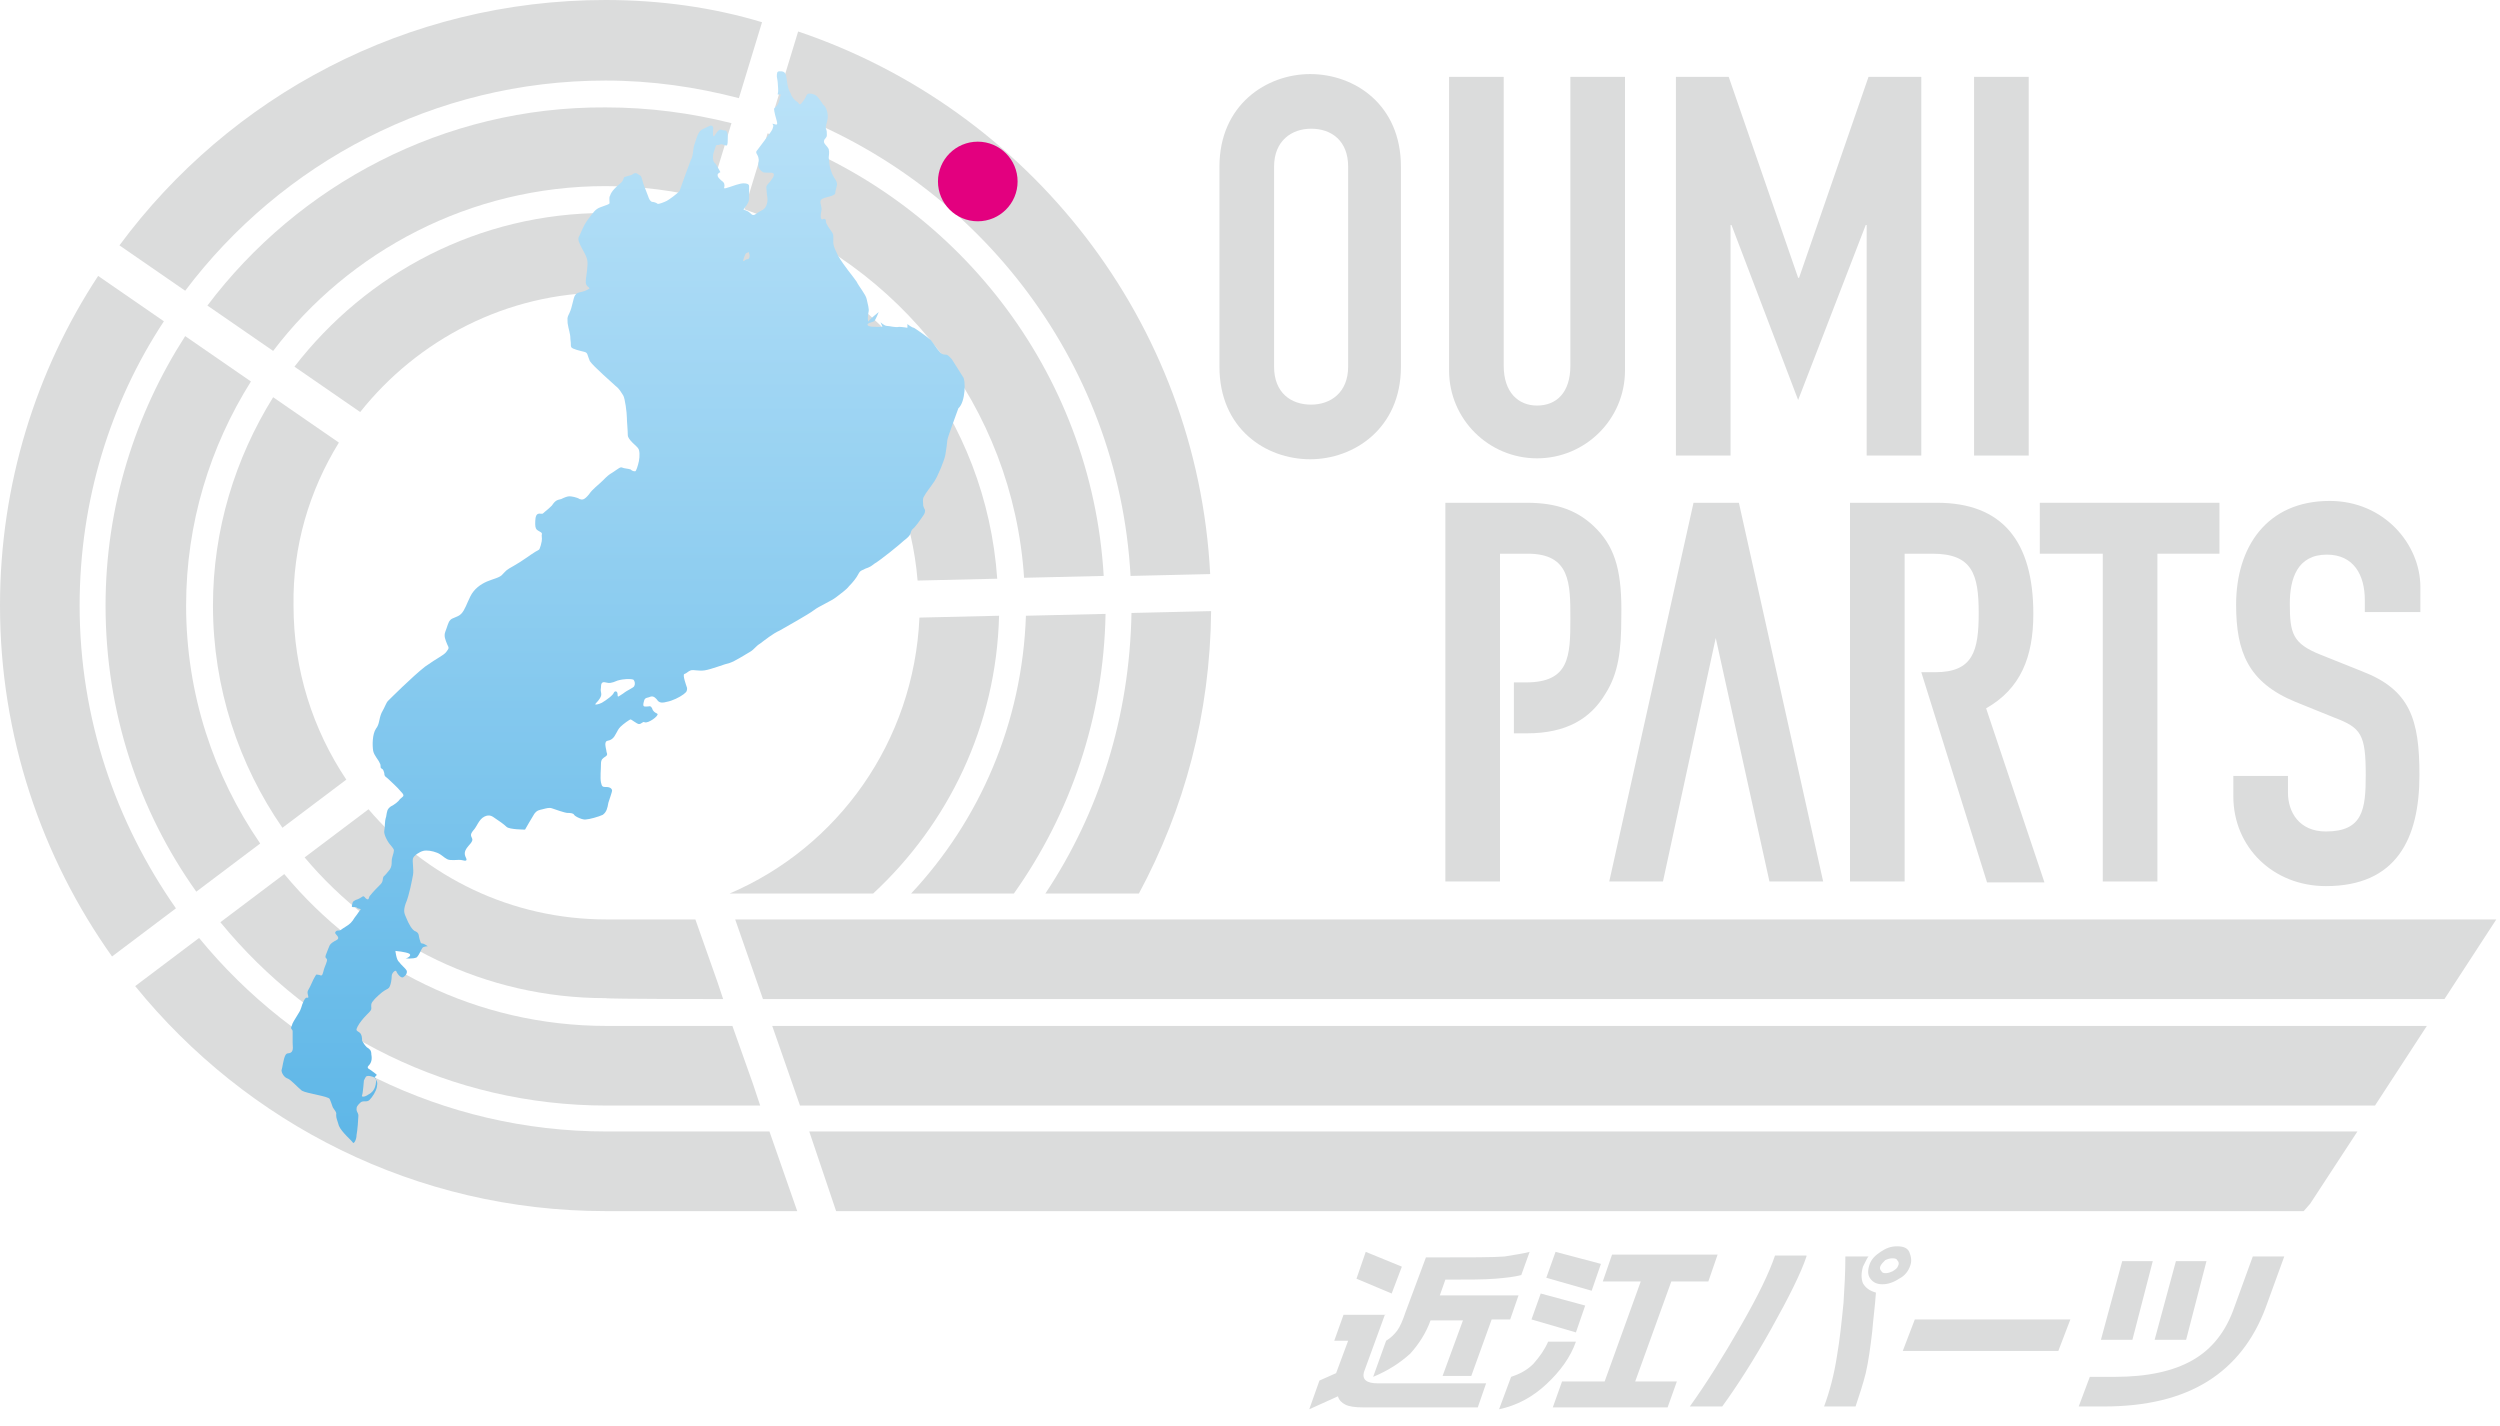 <?xml version="1.0" encoding="utf-8"?>
<!-- Generator: Adobe Illustrator 23.1.1, SVG Export Plug-In . SVG Version: 6.00 Build 0)  -->
<svg version="1.1" id="レイヤー_1" xmlns="http://www.w3.org/2000/svg" xmlns:xlink="http://www.w3.org/1999/xlink" x="0px"
	 y="0px" viewBox="0 0 270 154" style="enable-background:new 0 0 270 154;" xml:space="preserve">
<style type="text/css">
	.st0{fill:#DBDCDC;}
	.st1{fill:url(#SVGID_1_);}
	.st2{fill:#E3007F;}
</style>
<g>
	<g>
		<g>
			<path class="st0" d="M149.6,141.9l-2.3,6.3c-0.2,0.8,0.3,1.2,1.5,1.2h11.7l-0.9,2.6h-12.3c-1,0-1.6-0.1-2-0.3s-0.7-0.5-0.8-0.9
				l-3.1,1.4l1.1-3.1l1.8-0.8l1.3-3.5h-1.5l1-2.8H149.6z M151.4,136.8l-1.1,2.9l-3.8-1.6l1-2.9L151.4,136.8z M165.2,135.2l-0.9,2.5
				c-0.7,0.2-1.6,0.3-2.8,0.4c-1.2,0.1-3,0.1-5.4,0.1l-0.6,1.7h8.5l-0.9,2.6h-2l-2.2,6.1h-3.1l2.2-6h-3.5c-0.5,1.4-1.3,2.6-2.2,3.6
				c-1,0.9-2.3,1.8-4,2.5l1.4-3.9c0.5-0.3,0.9-0.7,1.2-1.1c0.3-0.4,0.6-1.1,0.9-2l2.2-5.9h0.8c4,0,6.5,0,7.7-0.1
				C163.6,135.5,164.5,135.4,165.2,135.2z"/>
			<path class="st0" d="M167.2,144.9h3c-0.6,1.7-1.7,3.2-3.2,4.6c-1.5,1.4-3.2,2.3-5.1,2.7l1.3-3.5c0.9-0.3,1.7-0.7,2.4-1.4
				C166.3,146.5,166.8,145.8,167.2,144.9z M171.2,141l-1,2.9l-4.8-1.4l1-2.8L171.2,141z M172.9,136.5l-1,2.9L167,138l1-2.8
				L172.9,136.5z M185.5,135.5l-1,2.9h-4l-3.9,10.8h4.5l-1,2.8h-12.4l1-2.8h4.6l3.9-10.8h-4.1l1-2.9H185.5z"/>
			<path class="st0" d="M195.1,135.7c-0.6,1.8-1.9,4.4-3.8,7.8c-1.9,3.4-3.7,6.2-5.3,8.4h-3.5c1.8-2.5,3.6-5.4,5.5-8.7
				c1.9-3.3,3.1-5.8,3.7-7.6H195.1z M200.4,151.9H197c0.6-1.6,1.1-3.5,1.4-5.5c0.3-1.7,0.5-3.7,0.7-5.7c0.1-1.6,0.2-3.2,0.2-5h2.5
				c-0.1,0.1-0.2,0.3-0.3,0.5c-0.1,0.2-0.2,0.4-0.3,0.6c-0.2,0.7-0.2,1.3,0,1.8c0.3,0.5,0.7,0.8,1.4,1c-0.1,1.5-0.3,2.9-0.4,4.2
				c-0.2,1.7-0.4,3.2-0.7,4.5C201.2,149.5,200.8,150.7,200.4,151.9z M206.3,136.7c-0.2,0.6-0.6,1.1-1.2,1.4
				c-0.6,0.4-1.2,0.6-1.8,0.6c-0.6,0-1-0.2-1.3-0.6c-0.3-0.4-0.3-0.9-0.1-1.5c0.2-0.6,0.6-1,1.2-1.4c0.6-0.4,1.1-0.6,1.8-0.6
				s1.1,0.2,1.3,0.6C206.4,135.7,206.5,136.2,206.3,136.7z M205,136.7c0.1-0.2,0.1-0.4-0.1-0.6c-0.1-0.2-0.3-0.2-0.6-0.2
				c-0.2,0-0.5,0.1-0.7,0.2c-0.2,0.2-0.4,0.4-0.5,0.6c-0.1,0.2-0.1,0.4,0.1,0.6c0.1,0.2,0.3,0.2,0.5,0.2s0.5-0.1,0.7-0.2
				C204.7,137.1,204.9,137,205,136.7z"/>
			<path class="st0" d="M222.3,145.9h-16.8l1.3-3.4h16.8L222.3,145.9z"/>
			<path class="st0" d="M244.7,141.2c-1.3,3.5-3.4,6.2-6.3,8c-2.9,1.8-6.6,2.7-11.2,2.7h-2.7l1.2-3.2h2.7c3.5,0,6.3-0.6,8.4-1.8
				c2.1-1.2,3.6-3.1,4.5-5.7l2-5.5h3.4L244.7,141.2z M230.3,144.7h-3.4l2.3-8.5h3.3L230.3,144.7z M236.1,144.7h-3.4l2.3-8.5h3.3
				L236.1,144.7z"/>
		</g>
		<g>
			<rect x="66" y="99.3" class="st0" width="9.1" height="0"/>
			<path class="st0" d="M112.9,96.5H123c4.9-9.1,7.7-19.4,7.8-30.5l-8.6,0.2C122,77.4,118.7,87.8,112.9,96.5z"/>
			<path class="st0" d="M8.6,65.4c0-11.3,3.3-21.9,9.1-30.7l-7.1-4.9C3.9,40,0,52.3,0,65.4c0,14.1,4.5,27.2,12.1,37.9l6.9-5.2
				C12.5,88.8,8.6,77.6,8.6,65.4z"/>
			<path class="st0" d="M65.4,8.7c5,0,9.8,0.7,14.4,1.9l2.5-8.2C77,0.8,71.3,0,65.4,0C43.9,0,24.8,10.4,12.9,26.5l7.1,4.9
				C30.4,17.6,46.9,8.7,65.4,8.7z"/>
			<path class="st0" d="M122.1,62.2l8.6-0.2c-1.4-27.3-19.6-50.2-44.5-58.6l-2.5,8.2C105.1,19,120.8,38.7,122.1,62.2z"/>
			<path class="st0" d="M86.1,130.8l-3-8.6c0,0-17.4,0-17.6,0c-17.7,0-33.6-8.2-44-20.9l-6.9,5.2c12,14.8,30.3,24.3,50.8,24.3
				C65.6,130.8,86.1,130.8,86.1,130.8z"/>
			<path class="st0" d="M98.4,96.5h11.1c6.1-8.6,9.7-19,9.9-30.2l-8.6,0.2C110.4,78.1,105.8,88.6,98.4,96.5z"/>
			<path class="st0" d="M82.9,14.4l-2.5,8.2c16.7,5.9,29,21.3,30.2,39.8l8.6-0.2C117.9,40,103.1,21.4,82.9,14.4z"/>
			<path class="st0" d="M20.1,65.4c0-8.9,2.6-17.2,7-24.2l-7.1-4.9c-5.4,8.4-8.6,18.4-8.6,29.1c0,11.5,3.6,22.2,9.8,30.9l6.9-5.2
				C23.1,83.8,20.1,75,20.1,65.4z"/>
			<path class="st0" d="M65.4,20.1c3.8,0,7.6,0.5,11.1,1.4l2.5-8.2c-4.4-1.1-8.9-1.7-13.6-1.7C47.9,11.5,32.2,20,22.4,33l7.1,4.9
				C37.7,27.1,50.8,20.1,65.4,20.1z"/>
			<path class="st0" d="M82.1,119.4l-0.8-2.4l-2.2-6.2c0,0-13.4,0-13.6,0c-14,0-26.5-6.4-34.8-16.4l-6.9,5.2
				c9.9,12.1,24.9,19.8,41.7,19.8C65.6,119.4,82.1,119.4,82.1,119.4z"/>
			<path class="st0" d="M65.4,23c-13.7,0-25.8,6.5-33.6,16.6l7.1,4.9c6.2-7.8,15.8-12.9,26.5-12.9c2.7,0,5.3,0.3,7.8,0.9l2.5-8.2
				C72.4,23.5,69,23,65.4,23z"/>
			<path class="st0" d="M78.8,96.5h15.5c8.1-7.5,13.3-18.1,13.6-30l-8.6,0.2C98.7,80.1,90.5,91.5,78.8,96.5z"/>
			<path class="st0" d="M36.6,47.8l-7.1-4.9C25.4,49.5,23,57.2,23,65.4c0,8.9,2.8,17.2,7.5,24l6.9-5.2c-3.6-5.4-5.7-11.8-5.7-18.8
				C31.6,59,33.4,53,36.6,47.8z"/>
			<path class="st0" d="M79.6,25.5l-2.5,8.2c12.1,4.5,20.9,15.6,22,29l8.6-0.2C106.5,45.3,95.2,31,79.6,25.5z"/>
			<path class="st0" d="M78.1,107.9l-0.6-1.8l-2.4-6.8c0,0-9.5,0-9.6,0c-10.3,0-19.5-4.6-25.7-11.9l-6.9,5.2
				c7.8,9.3,19.5,15.2,32.5,15.2C65.6,107.9,78.1,107.9,78.1,107.9z"/>
		</g>
		<linearGradient id="SVGID_1_" gradientUnits="userSpaceOnUse" x1="67.454" y1="8.544" x2="67.454" y2="124.525">
			<stop  offset="0" style="stop-color:#BAE2F8"/>
			<stop  offset="1" style="stop-color:#5DB6E7"/>
		</linearGradient>
		<path class="st1" d="M104,40.7c-0.2-0.3-1-1.6-1.2-1.9c-0.3-0.3-0.4-0.5-0.7-0.5s-0.5-0.1-0.7-0.4c-0.2-0.2-0.7-1-0.9-1.2
			c-0.2-0.2-1.6-1.2-1.8-1.3C98.5,35.4,98,35,98,35v0.4c0,0-0.6-0.1-0.9-0.1c-0.4,0.1-1-0.1-1.3-0.1c-0.3,0-0.7-0.4-0.7-0.4l0.2,0.5
			c0,0,0,0-0.5,0c-0.5,0-1,0-1.1-0.2c-0.1-0.2,0.5-0.3,0.7-0.4c0.2-0.2,0.5-1,0.5-1s-1,0.8-1.1,1c-0.1,0.1-0.1-0.6,0-1
			c0.1-0.3-0.1-0.9-0.2-1.4c-0.1-0.5-0.8-1.3-1.1-1.9c-0.4-0.6-1.3-1.6-2-2.8c-0.6-1.2-0.5-1.3-0.5-1.8c0-0.5,0-0.5-0.2-0.8
			c-0.2-0.3-0.6-0.8-0.6-1.1c0-0.3-0.2-0.3-0.4-0.2c-0.2,0-0.2-0.5-0.1-0.9c0.1-0.4-0.1-0.7-0.1-1c0-0.3,0.3-0.4,0.7-0.5
			c0.4-0.1,0.8-0.2,0.9-0.4c0-0.3,0.2-0.8,0.2-1c0-0.2-0.1-0.4-0.3-0.7c-0.2-0.3-0.3-0.6-0.4-0.9c-0.1-0.3-0.2-1.1-0.2-1.3
			c0-0.2,0.1-0.5,0-0.9c-0.2-0.4-0.6-0.6-0.5-0.9c0-0.2,0.3-0.3,0.3-0.6c0-0.3,0-0.5-0.1-0.7c-0.1-0.2,0.2-0.8,0.2-1.3
			c0-0.5-0.2-1.1-0.5-1.3c-0.2-0.3-0.7-1.1-1-1.1c-0.2-0.1-0.7-0.2-0.8,0.1c-0.1,0.2-0.1,0.3-0.5,0.8c-0.3,0.4-0.3,0-0.5-0.1
			c-0.2-0.1-0.6-0.5-0.7-0.9C85,9.5,85,8.6,84.9,8.2c-0.1-0.5-0.4-0.5-0.7-0.5c-0.3,0-0.3,0.2-0.3,0.6c0,0,0.1,0.5,0.1,0.7
			c0,0.3,0.1,0.8,0,1.1c-0.1,0.3,0.4-0.1,0.3,0.2c-0.1,0.3-0.1,0.6-0.3,1c-0.2,0.3-0.4,0.3-0.4,0.5c0,0.2,0.2,1,0.3,1.3
			c0.1,0.4,0,0.4-0.3,0.3c-0.4-0.1,0,0-0.1,0.3c-0.1,0.3,0,0.2-0.5,0.9c-0.5,0.7-1,1.3-1.2,1.6c-0.3,0.3,0,0.4,0.1,0.8
			c0.1,0.4,0,0.4,0,0.8c0,0.4,0.2,0.6,0.5,0.8c0.3,0.1,0.9,0,1.1,0.1c0.2,0.2,0,0.5-0.4,1c-0.5,0.5-0.3,0.5-0.3,1
			c0,0.4,0.2,0.8,0,1.4c-0.2,0.6-0.6,0.6-1,0.9c-0.4,0.3-0.5,0.3-0.8,0c-0.3-0.3-0.7-0.3-0.7-0.4c0.1-0.1,0.6-0.7,0.6-1.1
			c0-0.4,0-1.2,0-1.4c0-0.2-0.2-0.3-0.6-0.3c-0.4,0-1.2,0.3-1.5,0.4c-0.3,0.1-0.6,0.2-0.6,0.1c0-0.1,0.1-0.2,0-0.5
			c-0.1-0.2-0.2-0.2-0.4-0.4c-0.2-0.2-0.3-0.3-0.3-0.5c0-0.2,0.3-0.3,0.3-0.3s0,0-0.1-0.2c-0.1-0.2-0.3-0.5-0.4-0.7
			C77,17.5,77,17.2,77,16.9c0-0.3,0.2-0.8,0.3-1.1c0-0.2,0.3-0.1,0.5-0.2c0.2-0.1,0.6,0.2,0.7,0.1c0.1-0.1,0.1-0.5,0.1-0.8
			c0-0.3,0-0.6-0.2-0.8C78.1,14.1,78,14,77.8,14c-0.2,0-0.4,0.3-0.6,0.6c-0.2,0.3-0.2,0-0.2-0.3c0-0.3,0.1-0.6-0.1-0.7
			c-0.1-0.1-0.3,0-0.7,0.2c-0.4,0.2-0.5,0.2-0.7,0.5c-0.2,0.3-0.3,0.7-0.5,1.3c-0.2,0.6-0.1,1.2-0.4,1.7c-0.2,0.5-1.1,3-1.2,3.3
			c-0.2,0.3-1.2,1-1.4,1.1c-0.2,0.1-0.9,0.4-1,0.3c-0.1-0.1-0.4-0.2-0.6-0.2c-0.2-0.1-0.3-0.3-0.4-0.6c-0.1-0.3-0.4-1-0.5-1.3
			c-0.1-0.3-0.2-0.8-0.3-0.9c-0.2-0.1-0.4-0.3-0.5-0.3c-0.2,0-0.2,0-0.5,0.2c-0.4,0.1-0.7,0.2-0.7,0.2c-0.2,0-0.1,0.4-0.5,0.7
			c-0.4,0.3-1,0.9-1.1,1.3c-0.2,0.3,0,0.8-0.1,0.9c-0.1,0.1-0.5,0.2-1,0.4c-0.5,0.2-0.7,0.5-1.3,1.3c-0.6,0.8-0.8,1.6-1,1.9
			c-0.1,0.3,0,0.6,0.5,1.5c0.5,0.9,0.5,1.1,0.4,2.1c-0.1,0.9-0.2,1.2-0.1,1.5c0.1,0.3,0.5,0.4,0.3,0.5c-0.2,0.1-0.3,0.2-0.7,0.3
			c-0.4,0.1-0.6,0.1-0.8,0.4c-0.2,0.3-0.3,1.3-0.6,1.9c-0.3,0.6-0.2,0.5-0.2,1.1c0.1,0.7,0.3,1.1,0.3,1.7c0.1,0.7,0,0.7,0.1,0.9
			c0.1,0.2,1,0.4,1.4,0.5c0.4,0.1,0.3,0.3,0.6,1c0.4,0.6,2.5,2.4,2.8,2.7c0.4,0.3,0.6,0.7,0.8,1c0.2,0.3,0.4,1.9,0.4,2.4
			c0,0.4,0.1,1.4,0.1,1.9c0,0.5,1,1.2,1.1,1.4c0.2,0.2,0.2,0.9,0.1,1.4c-0.1,0.5-0.3,1.1-0.4,1.1c-0.1,0-0.3,0-0.5-0.2
			c-0.3-0.1-0.7-0.1-0.9-0.2c-0.2-0.1-0.4,0.1-1,0.5c-0.5,0.3-0.6,0.4-1.1,0.9c-0.5,0.5-1.1,0.9-1.5,1.5c-0.5,0.6-0.7,0.6-1,0.5
			c-0.3-0.2-0.9-0.3-1.1-0.3c-0.2,0-0.5,0.1-0.9,0.3c-0.4,0.1-0.6,0.1-1,0.7c-0.5,0.5-0.7,0.6-0.9,0.8c-0.2,0.2-0.3,0-0.6,0.1
			c-0.3,0.1-0.3,0.7-0.3,1.1c0,0.4,0.1,0.6,0.3,0.7c0.3,0.2,0.5,0.2,0.4,0.5c0,0.3,0.1,0.4-0.1,1.1c-0.2,0.6-0.1,0.4-0.6,0.7
			c-0.5,0.3-1.4,1-2.3,1.5c-0.9,0.5-0.8,0.5-1.2,0.9c-0.3,0.4-1,0.5-1.7,0.8c-0.7,0.3-1.4,0.8-1.8,1.6c-0.4,0.8-0.6,1.5-1,1.9
			c-0.4,0.4-1,0.4-1.2,0.7c-0.2,0.2-0.3,0.7-0.5,1.2c-0.2,0.5,0,0.9,0.2,1.4c0.2,0.4,0.2,0.4-0.1,0.8c-0.3,0.4-0.9,0.6-2.3,1.6
			c-1.4,1.1-3.8,3.5-4,3.7c-0.2,0.2-0.3,0.6-0.7,1.3c-0.3,0.7-0.2,1.2-0.6,1.7c-0.4,0.6-0.4,1.8-0.3,2.4c0.1,0.5,0.6,1,0.7,1.3
			c0.2,0.3,0,0.5,0.2,0.6c0.2,0.1,0.2,0.2,0.3,0.5c0,0.4,0.2,0.4,0.4,0.6c0.3,0.3,1,0.9,1.4,1.4c0.5,0.5,0.2,0.5-0.1,0.8
			c-0.2,0.3-0.6,0.6-1,0.8c-0.4,0.3-0.4,0.5-0.5,1.1c-0.2,0.6-0.1,1.1-0.2,1.5c-0.1,0.4,0.4,1.3,0.7,1.6c0.3,0.4,0.4,0.4,0.3,0.8
			c-0.1,0.4-0.2,0.6-0.2,0.9c0,0.3,0,0.6-0.2,0.9c-0.3,0.4-0.5,0.6-0.7,0.8c-0.1,0.2,0,0.5-0.3,0.8c-0.3,0.3-0.8,0.8-1.2,1.3
			c0,0,0,0,0,0v0c-0.1,0.3-0.1,0.4-0.3,0.3c-0.2-0.1-0.2-0.3-0.4-0.3c-0.2,0.1-0.4,0.3-0.8,0.4c-0.4,0.2-0.3,0.3-0.4,0.6
			c-0.1,0.3,0.4,0.1,0.5,0.2c0.1,0.2,0.6,0.1,0.4,0.3c-0.2,0.2-0.2,0.3-0.6,0.8c-0.3,0.5-0.5,0.7-1,1c-0.5,0.3-0.5,0.4-0.7,0.4
			c-0.2,0-0.3,0-0.4,0.2c-0.1,0.2,0.6,0.5,0.2,0.8c-0.4,0.2-0.7,0.4-0.8,0.6c-0.1,0.2-0.2,0.5-0.4,1c-0.2,0.5,0.2,0.3,0.1,0.7
			c-0.1,0.4-0.3,0.7-0.4,1.2c-0.1,0.4-0.2,0.4-0.4,0.3c-0.3,0-0.3-0.2-0.5,0.2c-0.2,0.3-0.5,1.1-0.7,1.4c-0.2,0.3,0,0.6,0,0.8
			c-0.1,0.2-0.2-0.2-0.5,0.4c-0.3,0.6-0.2,0.8-0.6,1.4c-0.4,0.7-0.6,0.9-0.7,1.3c-0.2,0.4,0.1,0.3,0.1,0.6c0,0.3,0,0.8,0,1.2
			c0,0.5,0.1,0.7-0.1,1c-0.3,0.3-0.5,0-0.7,0.4c-0.2,0.4-0.3,1.3-0.4,1.6c0,0.3,0.3,0.8,0.7,0.9c0.4,0.2,1,0.9,1.5,1.3
			c0.5,0.3,2.9,0.6,3,0.9c0.1,0.2,0.2,0.5,0.3,0.8c0.1,0.3,0.5,0.6,0.4,0.9c0,0.4,0.1,0.5,0.3,1.2c0.3,0.7,1.4,1.6,1.5,1.8
			c0.1,0.2,0.4-0.3,0.4-0.8c0.1-0.5,0.2-1.8,0.2-2.1c0-0.3-0.2-0.4-0.2-0.7c0-0.3,0.1-0.4,0.4-0.7c0.3-0.3,0.7,0,1-0.3
			c0.3-0.3,0.7-0.9,0.8-1.4c0.1-0.5,0-0.7-0.2-0.9c-0.1-0.2,0.2-0.4,0.2-0.4s-0.2-0.2-0.5-0.4c-0.2-0.2-0.7-0.3-0.4-0.6
			c0.3-0.3,0.4-0.7,0.3-1.2c0-0.5-0.2-0.6-0.5-0.8c-0.2-0.2-0.4-0.5-0.5-0.7c0-0.2,0-0.7-0.3-0.9c-0.3-0.2-0.4-0.2-0.2-0.6
			c0.2-0.4,0.6-0.9,1-1.3c0.4-0.4,0.5-0.5,0.5-0.7c0-0.2-0.1-0.5,0.2-0.8c0.2-0.3,1-1,1.2-1.1c0.3-0.2,0.5-0.2,0.6-0.5
			c0.1-0.2,0.2-0.7,0.2-1.1c0-0.3,0.4-0.7,0.5-0.5c0,0.1,0.5,0.9,0.8,0.6c0.3-0.2,0.4-0.5,0.3-0.7c-0.1-0.2-0.6-0.6-0.8-0.9
			c-0.3-0.2-0.4-1.2-0.4-1.2s1.1,0.1,1.5,0.3c0.3,0.2-0.2,0.5-0.4,0.5c-0.1,0,0.8,0.1,1.2-0.1c0.3-0.3,0.5-0.9,0.6-1
			c0.1-0.2,0.6-0.2,0.6-0.2s-0.4-0.3-0.6-0.3c-0.2,0-0.2-0.2-0.3-0.5c-0.1-0.3,0-0.6-0.4-0.8c-0.4-0.1-0.8-0.9-1-1.4
			c-0.2-0.5-0.4-0.7-0.1-1.6c0.4-0.9,0.7-2.6,0.8-3.1c0.1-0.6-0.1-1.5,0-1.8c0.1-0.3,0.7-0.7,1.1-0.8c0.4-0.1,1,0,1.5,0.2
			c0.5,0.2,0.7,0.5,1.1,0.7c0.4,0.2,1.2,0,1.6,0.1c0.4,0.1,0.6,0.1,0.4-0.3c-0.2-0.4-0.1-0.7,0.1-1c0.2-0.3,0.7-0.7,0.6-1
			c-0.1-0.3-0.3-0.4,0.1-0.9c0.4-0.4,0.6-1.2,1.2-1.5c0.6-0.3,0.9,0,1.2,0.2c0.3,0.2,0.9,0.6,1.2,0.9c0.3,0.3,2,0.3,2,0.3
			s0.8-1.4,1-1.7c0.3-0.4,0.5-0.4,0.9-0.5c0.4-0.1,0.7-0.2,1-0.1c0.3,0.1,1.4,0.5,1.7,0.5c0.2,0,0.6,0,0.7,0.2
			c0.1,0.2,1,0.6,1.3,0.5c0.3,0,1.4-0.3,1.8-0.5c0.4-0.3,0.5-0.7,0.6-1.3c0.2-0.6,0.4-1.2,0.4-1.3c0-0.2-0.2-0.4-0.6-0.4
			c-0.4,0-0.5,0-0.6-0.5c-0.1-0.5,0-1.4,0-2c0-0.5,0.2-0.6,0.5-0.8c0.3-0.2,0.1-0.4,0.1-0.5c0-0.2-0.2-0.7-0.1-1
			c0.1-0.3,0.3-0.1,0.7-0.4c0.4-0.3,0.5-0.9,0.9-1.3c0.3-0.3,1-0.8,1.1-0.8c0.1,0,0.7,0.5,0.9,0.5c0.3,0,0.4-0.3,0.6-0.2
			c0.2,0.1,0.6-0.1,0.9-0.3c0.3-0.2,0.6-0.5,0.5-0.6c-0.1-0.1-0.3-0.1-0.5-0.4c-0.1-0.3-0.2-0.5-0.5-0.4c-0.4,0-0.6,0.1-0.5-0.4
			c0.1-0.5,0.2-0.5,0.6-0.6c0.4-0.2,0.6,0,0.8,0.2c0.2,0.3,0.4,0.5,1.1,0.3c0.6-0.1,1.4-0.5,1.8-0.8c0.4-0.3,0.4-0.4,0.4-0.7
			c-0.1-0.3-0.5-1.4-0.3-1.5c0.3-0.1,0.4-0.3,0.7-0.4c0.3-0.1,0.8,0.1,1.5,0c0.7-0.1,2.2-0.7,2.7-0.8c0.6-0.2,1.5-0.8,2.2-1.2
			c0.5-0.3,0.6-0.6,1.1-0.9c0.4-0.3,1.4-1.1,2.1-1.4c0.7-0.4,3.2-1.8,3.7-2.2c0.5-0.4,1.9-1,2.4-1.4c0.5-0.4,1.1-0.8,1.4-1.2
			c0.4-0.4,0.8-0.9,1-1.3c0.2-0.4,0.4-0.4,0.6-0.5c0.3-0.2,0.5-0.1,1.1-0.6c0.7-0.4,2.9-2.2,3.2-2.5c0.4-0.3,0.6-0.5,0.7-0.7
			c0.1-0.3,0.1-0.4,0.3-0.6c0.2-0.1,0.9-1.1,1.1-1.4c0.2-0.3,0.2-0.4,0.2-0.6c0-0.1-0.2-0.3-0.2-0.6c0-0.3-0.1-0.6,0.1-0.9
			c0.2-0.4,0.7-1,1.1-1.6c0.4-0.6,1.1-2.3,1.2-2.9c0.1-0.6,0.2-1.3,0.2-1.5c0-0.3,1-2.9,1.2-3.5C104.3,43.4,104.3,41,104,40.7z
			 M39.3,116.7c0.2-0.4,0.2-0.5,0.5-0.5c0.2,0,0.5,0.1,0.7,0.2c0.2,0.2,0.1,0.7,0,1c-0.1,0.3-0.3,0.6-0.7,0.8
			c-0.4,0.3-0.8,0.3-0.7,0.1C39.2,118.1,39.3,116.7,39.3,116.7z M68.5,74.1c-0.1,0.2-0.7,0.4-1.2,0.8c-0.5,0.3-0.6,0.5-0.6,0.1
			c0-0.4-0.3-0.4-0.4-0.2c-0.1,0.3-0.8,0.8-1.3,1.1c-0.4,0.2-0.7,0.2-0.7,0.2c0-0.2,0.2-0.2,0.5-0.7c0.3-0.5,0-0.6,0.1-1.1
			c0-0.5,0.1-0.7,0.5-0.6c0.4,0.1,0.6,0.1,1.3-0.2c0.7-0.2,1.4-0.2,1.7-0.1C68.6,73.6,68.6,73.9,68.5,74.1z M80.7,28
			c-0.2,0-0.3,0.2-0.4,0.2c-0.1,0,0-0.2,0.1-0.5c0.1-0.3,0.2-0.4,0.3-0.4c0.2-0.1,0.2-0.1,0.2,0.1C81,27.5,81,28,80.7,28z"/>
		<g>
			<polygon class="st0" points="87.3,122.2 87.4,122.2 87.4,122.2 90.3,130.8 248.8,130.8 249.5,130 254.6,122.2 			"/>
			<polygon class="st0" points="83.4,110.8 86.4,119.4 256.5,119.4 262.1,110.8 			"/>
			<path class="st0" d="M79.4,99.3L79.4,99.3l3,8.6h181.6l5.6-8.6H79.4z"/>
		</g>
		<g>
			<path class="st0" d="M131.7,18c0-6.7,5.1-10,9.8-10c4.8,0,9.8,3.3,9.8,10v21.6c0,6.7-5.1,10-9.8,10c-4.8,0-9.8-3.3-9.8-10V18z
				 M137.6,39.6c0,2.8,1.8,4.1,4,4.1c2.1,0,4-1.3,4-4.1V18c0-2.8-1.8-4.1-4-4.1c-2.1,0-4,1.3-4,4.1V39.6z"/>
			<path class="st0" d="M175.5,40c0,5.3-4.3,9.5-9.5,9.5c-5.2,0-9.5-4.2-9.5-9.5V8.3h5.9v31.2c0,2.9,1.6,4.3,3.6,4.3
				c2.1,0,3.6-1.4,3.6-4.3V8.3h5.9V40z"/>
			<path class="st0" d="M181.1,8.3h5.6l7.5,21.7h0.1l7.5-21.7h5.7v40.9h-5.9V24.3h-0.1l-7.3,18.9L187,24.3h-0.1v24.9h-5.9V8.3z"/>
			<path class="st0" d="M213.2,8.3h5.9v40.9h-5.9V8.3z"/>
		</g>
		<g>
			<polygon class="st0" points="187.8,54.3 182.9,54.3 173.8,95.2 179.6,95.2 185.3,68.9 191.1,95.2 196.9,95.2 			"/>
			<path class="st0" d="M214.5,76.5c3.7-2.1,5.1-5.5,5.1-10.2c0-7.9-3.4-12-10.4-12h-9.4v40.9h5.9V59.8h3c4.3,0,5,2.2,5,6.4
				c0,4.1-0.6,6.4-4.7,6.4h-1.5l7.1,22.7h6.2L214.5,76.5z"/>
			<path class="st0" d="M227.1,59.8h-6.8v-5.5h19.4v5.5H233v35.4h-5.9V59.8z"/>
			<path class="st0" d="M261.3,66.1h-5.9v-1.3c0-2.7-1.2-4.9-4.1-4.9c-3.2,0-4,2.6-4,5.3c0,3.2,0.3,4.3,3.3,5.5l4.5,1.8
				c5.2,2,6.2,5.2,6.2,11.2c0,6.9-2.5,12-10.1,12c-5.7,0-10-4.2-10-9.7v-2.2h5.9v1.8c0,2.1,1.2,4.2,4.1,4.2c4,0,4.3-2.4,4.3-6.1
				c0-4.4-0.5-5.1-3.4-6.2l-4.2-1.7c-5.1-2.1-6.4-5.4-6.4-10.5c0-6.2,3.3-11.2,10.1-11.2c5.9,0,9.8,4.7,9.8,9.3V66.1z"/>
		</g>
		<g>
			<path class="st0" d="M172.5,57.2c-2-2.1-4.4-2.9-7.6-2.9h-8.8v40.9h5.9V59.8h3c4.6,0,4.6,3.2,4.6,7c0,4.1-0.1,6.9-4.8,6.9h-1.3
				v5.5h1.4c4.3,0,6.9-1.6,8.5-4.3c1.4-2.2,1.7-4.7,1.7-8.2C175.2,61.9,174.5,59.3,172.5,57.2z"/>
		</g>
	</g>
	<circle class="st2" cx="105.6" cy="19.6" r="4.3"/>
</g>
</svg>
